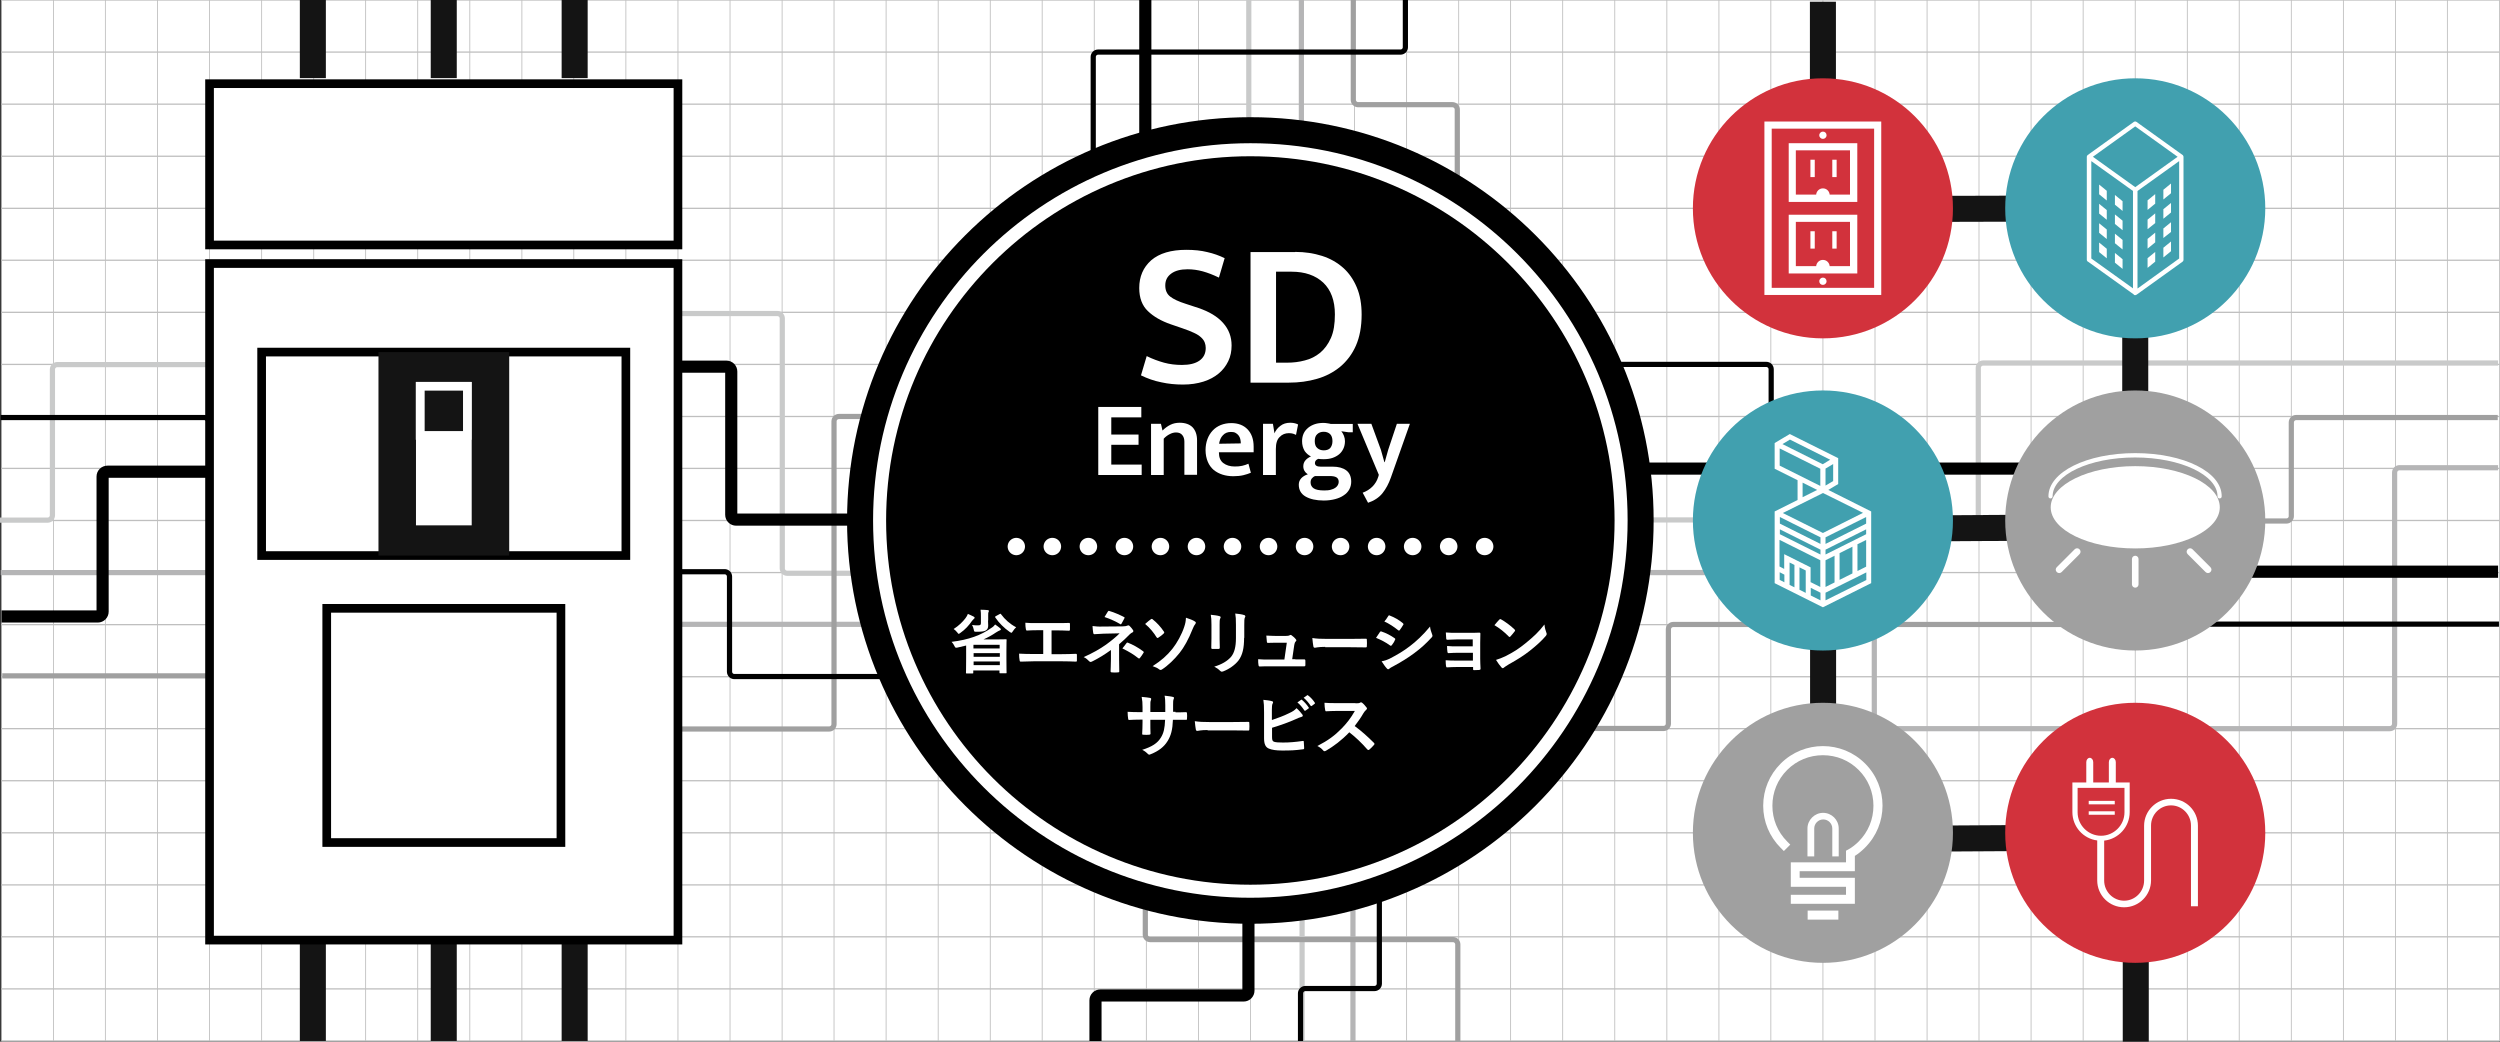 <?xml version="1.0" encoding="utf-8"?>
<!-- Generator: Adobe Illustrator 28.2.0, SVG Export Plug-In . SVG Version: 6.00 Build 0)  -->
<svg version="1.1" id="レイヤー_1" xmlns="http://www.w3.org/2000/svg" xmlns:xlink="http://www.w3.org/1999/xlink" x="0px"
	 y="0px" viewBox="0 0 1440 600" style="enable-background:new 0 0 1440 600;" xml:space="preserve">
<rect x="0" y="0" width="1440" height="600" fill="#333333" stroke="none"/>
<style type="text/css">
	.st0{fill:#FFFFFF;}
	.st1{fill:none;stroke:#BFBFBF;stroke-width:0.749;stroke-miterlimit:10;}
	.st2{fill:none;stroke:#BFBFBF;stroke-width:0.5;stroke-miterlimit:10;}
	.st3{clip-path:url(#SVGID_00000165210106523398255410000006177599136051572668_);}
	.st4{fill:none;stroke:#B5B5B6;stroke-width:2.998;}
	.st5{fill:none;stroke:#C9CACA;stroke-width:2.998;}
	.st6{fill:none;stroke:#A0A0A0;stroke-width:2.998;}
	.st7{fill:none;stroke:#000000;stroke-width:2.998;}
	.st8{fill:none;stroke:#000000;stroke-width:6.995;}
	.st9{fill:none;stroke:#141414;stroke-width:14.989;stroke-miterlimit:10;}
	.st10{fill:#D2323C;}
	.st11{fill:#41A0AF;}
	.st12{fill:#A0A0A0;}
	.st13{fill:#FFFFFF;stroke:#000000;stroke-width:4.996;stroke-miterlimit:10;}
	.st14{fill:none;stroke:#000000;stroke-width:4.996;stroke-miterlimit:10;}
	.st15{fill:#141414;}
	.st16{fill:#FFFFFF;stroke:#000000;stroke-width:14.989;stroke-miterlimit:10;}
	.st17{fill:none;stroke:#FFFFFF;stroke-width:9.993;stroke-linecap:round;stroke-linejoin:round;}
	.st18{fill:none;stroke:#FFFFFF;stroke-width:9.993;stroke-linecap:round;stroke-linejoin:round;stroke-dasharray:0.103,20.651;}
</style>
<g>
	<rect x="1.1" class="st0" width="1438.9" height="599.6"/>
	<line class="st1" x1="0.8" y1="0" x2="1439.7" y2="0"/>
	<line class="st1" x1="0.8" y1="30" x2="1439.7" y2="30"/>
	<line class="st1" x1="0.8" y1="60" x2="1439.7" y2="60"/>
	<line class="st1" x1="0.8" y1="90" x2="1439.7" y2="90"/>
	<line class="st1" x1="0.8" y1="120" x2="1439.7" y2="120"/>
	<line class="st1" x1="0.8" y1="149.9" x2="1439.7" y2="149.9"/>
	<line class="st1" x1="0.8" y1="179.9" x2="1439.7" y2="179.9"/>
	<line class="st1" x1="0.8" y1="209.9" x2="1439.7" y2="209.9"/>
	<line class="st1" x1="0.8" y1="239.9" x2="1439.7" y2="239.9"/>
	<line class="st1" x1="0.8" y1="269.8" x2="1439.7" y2="269.8"/>
	<line class="st1" x1="0.8" y1="299.8" x2="1439.7" y2="299.8"/>
	<line class="st1" x1="0.8" y1="329.8" x2="1439.7" y2="329.8"/>
	<line class="st1" x1="0.8" y1="359.8" x2="1439.7" y2="359.8"/>
	<line class="st1" x1="0.8" y1="389.8" x2="1439.7" y2="389.8"/>
	<line class="st1" x1="0.8" y1="419.7" x2="1439.7" y2="419.7"/>
	<line class="st1" x1="0.8" y1="449.7" x2="1439.7" y2="449.7"/>
	<line class="st1" x1="0.8" y1="479.7" x2="1439.7" y2="479.7"/>
	<line class="st1" x1="0.8" y1="509.7" x2="1439.7" y2="509.7"/>
	<line class="st1" x1="0.8" y1="539.6" x2="1439.7" y2="539.6"/>
	<line class="st1" x1="0.8" y1="569.6" x2="1439.7" y2="569.6"/>
	<line class="st1" x1="0.8" y1="599.6" x2="1439.7" y2="599.6"/>
	<line class="st2" x1="0.8" y1="0" x2="0.8" y2="599.6"/>
	<line class="st2" x1="30.8" y1="0" x2="30.8" y2="599.6"/>
	<line class="st2" x1="60.7" y1="0" x2="60.7" y2="599.6"/>
	<line class="st2" x1="90.7" y1="0" x2="90.7" y2="599.6"/>
	<line class="st2" x1="120.7" y1="0" x2="120.7" y2="599.6"/>
	<line class="st2" x1="150.7" y1="0" x2="150.7" y2="599.6"/>
	<line class="st2" x1="180.7" y1="0" x2="180.7" y2="599.6"/>
	<line class="st2" x1="210.6" y1="0" x2="210.6" y2="599.6"/>
	<line class="st2" x1="240.6" y1="0" x2="240.6" y2="599.6"/>
	<line class="st2" x1="270.6" y1="0" x2="270.6" y2="599.6"/>
	<line class="st2" x1="300.6" y1="0" x2="300.6" y2="599.6"/>
	<line class="st2" x1="330.5" y1="0" x2="330.5" y2="599.6"/>
	<line class="st2" x1="360.5" y1="0" x2="360.5" y2="599.6"/>
	<line class="st2" x1="390.5" y1="0" x2="390.5" y2="599.6"/>
	<line class="st2" x1="420.5" y1="0" x2="420.5" y2="599.6"/>
	<line class="st2" x1="450.5" y1="0" x2="450.5" y2="599.6"/>
	<line class="st2" x1="480.4" y1="0" x2="480.4" y2="599.6"/>
	<line class="st2" x1="510.4" y1="0" x2="510.4" y2="599.6"/>
	<line class="st2" x1="540.4" y1="0" x2="540.4" y2="599.6"/>
	<line class="st2" x1="570.4" y1="0" x2="570.4" y2="599.6"/>
	<line class="st2" x1="600.3" y1="0" x2="600.3" y2="599.6"/>
	<line class="st2" x1="630.3" y1="0" x2="630.3" y2="599.6"/>
	<line class="st2" x1="660.3" y1="0" x2="660.3" y2="599.6"/>
	<line class="st2" x1="690.3" y1="0" x2="690.3" y2="599.6"/>
	<line class="st2" x1="720.3" y1="0" x2="720.3" y2="599.6"/>
	<line class="st2" x1="750.2" y1="0" x2="750.2" y2="599.6"/>
	<line class="st2" x1="780.2" y1="0" x2="780.2" y2="599.6"/>
	<line class="st2" x1="810.2" y1="0" x2="810.2" y2="599.6"/>
	<line class="st2" x1="840.2" y1="0" x2="840.2" y2="599.6"/>
	<line class="st2" x1="870.1" y1="0" x2="870.1" y2="599.6"/>
	<line class="st2" x1="900.1" y1="0" x2="900.1" y2="599.6"/>
	<line class="st2" x1="930.1" y1="0" x2="930.1" y2="599.6"/>
	<line class="st2" x1="960.1" y1="0" x2="960.1" y2="599.6"/>
	<line class="st2" x1="990.1" y1="0" x2="990.1" y2="599.6"/>
	<line class="st2" x1="1020" y1="0" x2="1020" y2="599.6"/>
	<line class="st2" x1="1050" y1="0" x2="1050" y2="599.6"/>
	<line class="st2" x1="1080" y1="0" x2="1080" y2="599.6"/>
	<line class="st2" x1="1110" y1="0" x2="1110" y2="599.6"/>
	<line class="st2" x1="1139.9" y1="0" x2="1139.9" y2="599.6"/>
	<line class="st2" x1="1169.9" y1="0" x2="1169.9" y2="599.6"/>
	<line class="st2" x1="1199.9" y1="0" x2="1199.9" y2="599.6"/>
	<line class="st2" x1="1229.9" y1="0" x2="1229.9" y2="599.6"/>
	<line class="st2" x1="1259.9" y1="0" x2="1259.9" y2="599.6"/>
	<line class="st2" x1="1289.8" y1="0" x2="1289.8" y2="599.6"/>
	<line class="st2" x1="1319.8" y1="0" x2="1319.8" y2="599.6"/>
	<line class="st2" x1="1349.8" y1="0" x2="1349.8" y2="599.6"/>
	<line class="st2" x1="1379.8" y1="0" x2="1379.8" y2="599.6"/>
	<line class="st2" x1="1409.7" y1="0" x2="1409.7" y2="599.6"/>
	<line class="st2" x1="1439.7" y1="0" x2="1439.7" y2="599.6"/>
	<g>
		<defs>
			<rect id="SVGID_1_" x="1.1" width="1438.9" height="599.6"/>
		</defs>
		<clipPath id="SVGID_00000111884974893738406540000017671574768948404135_">
			<use xlink:href="#SVGID_1_"  style="overflow:visible;"/>
		</clipPath>
		<g style="clip-path:url(#SVGID_00000111884974893738406540000017671574768948404135_);">
			<g>
				<path class="st4" d="M749.5,1021.3V873.6c0-1.6-1.3-2.8-2.8-2.8h-84c-1.6,0-2.8-1.3-2.8-2.8V663c0-1.6,1.3-2.8,2.8-2.8h113.8
					c1.6,0,2.8-1.3,2.8-2.8V454.2c0-1.6-1.3-2.8-2.8-2.8h-114c-1.6,0-2.8-1.3-2.8-2.8V302.7c0-1.6,1.3-2.8,2.8-2.8h84.3
					c1.6,0,2.8-1.3,2.8-2.8V-55.4c0-1.6,1.3-2.8,2.8-2.8h84.3c1.6,0,2.8-1.3,2.8-2.8v-294.1c0-1.6-1.3-2.8-2.8-2.8H692
					c-1.6,0-2.8-1.3-2.8-2.8v-56.8"/>
			</g>
			<g>
				<path class="st5" d="M719.3,1021.7v-27.4c0-1.6-1.3-2.8-2.8-2.8h-84c-1.6,0-2.8-1.3-2.8-2.8V784.3c0-1.6,1.3-2.8,2.8-2.8h84
					c1.6,0,2.8-1.3,2.8-2.8v-84.9c0-1.6-1.3-2.8-2.8-2.8H603.2c-1.6,0-2.8-1.3-2.8-2.8v-55.6c0-1.6,1.3-2.8,2.8-2.8h144
					c1.6,0,2.8-1.3,2.8-2.8V513.8c0-1.6-1.3-2.8-2.8-2.8h-54.7c-1.6,0-2.8-1.3-2.8-2.8V362.9c0-1.6-1.3-2.8-2.8-2.8h-83.6
					c-1.6,0-2.8-1.3-2.8-2.8V242.7c0-1.6,1.3-2.8,2.8-2.8h113.2c1.6,0,2.8-1.3,2.8-2.8v-352.4c0-1.6-1.3-2.8-2.8-2.8h-84.8
					c-1.6,0-2.8-1.3-2.8-2.8v-296.6"/>
			</g>
			<g>
				<path class="st6" d="M809.1,1020.4V874c0-1.6-1.3-2.8-2.8-2.8h-24.1c-1.6,0-2.8-1.3-2.8-2.8V693.2c0-1.6,1.3-2.8,2.8-2.8h54.7
					c1.6,0,2.8-1.3,2.8-2.8V544c0-1.6-1.3-2.8-2.8-2.8H662.5c-1.6,0-2.8-1.3-2.8-2.8v-55.8c0-1.6,1.3-2.8,2.8-2.8l175.4,1.6
					c1.6,0,2.8-1.2,2.8-2.8l-1.2-144.2c0-1.6-1.3-2.8-2.9-2.8l-54.3,0.2c-1.6,0-2.8-1.3-2.8-2.8v-84.5c0-1.6,1.3-2.8,2.8-2.8h54.3
					c1.6,0,2.8-1.3,2.8-2.8V63.1c0-1.6-1.3-2.8-2.8-2.8h-54.3c-1.6,0-2.8-1.3-2.8-2.8v-232.8c0-1.6-1.3-2.8-2.8-2.8h-54
					c-1.6,0-2.8-1.3-2.8-2.8v-114.2c0-1.6-1.3-2.8-2.8-2.8h-54c-1.6,0-2.8-1.3-2.8-2.8V-417"/>
			</g>
			<g>
				<path class="st7" d="M779.3-417.7v175.4c0,1.6-1.3,2.8-2.8,2.8h-84c-1.6,0-2.8,1.3-2.8,2.8v144.9c0,1.6,1.3,2.8,2.8,2.8h114.2
					c1.6,0,2.8,1.3,2.8,2.8V27.2c0,1.6-1.3,2.8-2.8,2.8H632.5c-1.6,0-2.8,1.3-2.8,2.8v56c0,1.6,1.3,2.8,2.8,2.8h54.3
					c1.6,0,2.8,1.3,2.8,2.8v234.2c0,1.6-1.3,2.8-2.8,2.8h-54.3c-1.6,0-2.8,1.3-2.8,2.8v82.6c0,1.6,1.3,2.8,2.8,2.8h159.2
					c1.6,0,2.8,1.3,2.8,2.8v144.2c0,1.6-1.3,2.8-2.8,2.8h-39.8c-1.6,0-2.8,1.3-2.8,2.8v205.7c0,1.6,1.3,2.8,2.8,2.8h84.5
					c1.6,0,2.8,1.3,2.8,2.8v114.7c0,1.6-1.3,2.8-2.8,2.8H663.1c-1.6,0-2.8,1.3-2.8,2.8v117.1"/>
			</g>
			<g>
				<path class="st8" d="M774.9,1020.8v-55.4c0-1.6-1.3-2.8-2.8-2.8h-77.8c-1.6,0-2.8-1.3-2.8-2.8V842.5c0-1.6,1.3-2.8,2.8-2.8
					h112.9c1.6,0,2.8-1.3,2.8-2.8V725.7c0-1.6-1.3-2.8-2.8-2.8H633.8c-1.6,0-2.8-1.3-2.8-2.8V576.2c0-1.6,1.3-2.8,2.8-2.8h82.5
					c1.6,0,2.8-1.3,2.8-2.8V394.2c0-1.6,1.3-2.8,2.8-2.8h84.7c1.6,0,2.8-1.3,2.8-2.8V154.4c0-1.6-1.3-2.8-2.8-2.8H662.5
					c-1.6,0-2.8-1.3-2.8-2.8v-414c0-1.6,1.3-2.8,2.8-2.8h83.8c1.6,0,2.8-1.3,2.8-2.8v-146.7"/>
			</g>
		</g>
	</g>
	<g>
		<g>
			<path class="st4" d="M0.4,329.8h147.7c1.6,0,2.8-1.3,2.8-2.8v-84c0-1.6,1.3-2.8,2.8-2.8h204.8c1.6,0,2.8,1.3,2.8,2.8v113.8
				c0,1.6,1.3,2.8,2.8,2.8h203.2c1.6,0,2.8-1.3,2.8-2.8v-114c0-1.6,1.3-2.8,2.8-2.8h174.2c1.6,0,2.8,1.3,2.8,2.8V327
				c0,1.6,1.3,2.8,2.8,2.8h324.1c1.6,0,2.8,1.3,2.8,2.8v84.3c0,1.6,1.3,2.8,2.8,2.8h294.1c1.6,0,2.8-1.3,2.8-2.8V272.2
				c0-1.6,1.3-2.8,2.8-2.8h56.8"/>
		</g>
		<g>
			<path class="st5" d="M0,299.6h27.4c1.6,0,2.8-1.3,2.8-2.8v-84c0-1.6,1.3-2.8,2.8-2.8h204.4c1.6,0,2.8,1.3,2.8,2.8v84
				c0,1.6,1.3,2.8,2.8,2.8H328c1.6,0,2.8-1.3,2.8-2.8V183.4c0-1.6,1.3-2.8,2.8-2.8h114.2c1.6,0,2.8,1.3,2.8,2.8v144
				c0,1.6,1.3,2.8,2.8,2.8h54.3c1.6,0,2.8-1.3,2.8-2.8v-54.7c0-1.6,1.3-2.8,2.8-2.8h145.2c1.6,0,2.8-1.3,2.8-2.8v-89.3
				c0-1.6,1.3-2.8,2.8-2.8h112.9c1.6,0,2.8,1.3,2.8,2.8v118.9c0,1.6,1.3,2.8,2.8,2.8h354.1c1.6,0,2.8-1.3,2.8-2.8v-84.8
				c0-1.6,1.3-2.8,2.8-2.8h296.6"/>
		</g>
		<g>
			<path class="st6" d="M1.3,389.3h146.4c1.6,0,2.8-1.3,2.8-2.8v-24.1c0-1.6,1.3-2.8,2.8-2.8h175.1c1.6,0,2.8,1.3,2.8,2.8v54.7
				c0,1.6,1.3,2.8,2.8,2.8h143.6c1.6,0,2.8-1.3,2.8-2.8V242.7c0-1.6,1.3-2.8,2.8-2.8h55.8c1.6,0,2.8,1.3,2.8,2.8l-1.6,175.4
				c0,1.6,1.2,2.8,2.8,2.8l144.2-1.2c1.6,0,2.8-1.3,2.8-2.9l-0.2-54.3c0-1.6,1.3-2.8,2.8-2.8h84.5c1.6,0,2.8,1.3,2.8,2.8v54.3
				c0,1.6,1.3,2.8,2.8,2.8h175.5c1.6,0,2.8-1.3,2.8-2.8v-54.3c0-1.6,1.3-2.8,2.8-2.8h232.8c1.6,0,2.8-1.3,2.8-2.8v-54
				c0-1.6,1.3-2.8,2.8-2.8H1317c1.6,0,2.8-1.3,2.8-2.8v-54c0-1.6,1.3-2.8,2.8-2.8h116.1"/>
		</g>
		<g>
			<path class="st7" d="M1439.4,359.5H1264c-1.6,0-2.8-1.3-2.8-2.8v-84c0-1.6-1.3-2.8-2.8-2.8h-144.9c-1.6,0-2.8,1.3-2.8,2.8V327
				c0,1.6-1.3,2.8-2.8,2.8h-84.9c-1.6,0-2.8-1.3-2.8-2.8V212.7c0-1.6-1.3-2.8-2.8-2.8h-84.3c-1.6,0-2.8,1.3-2.8,2.8V267
				c0,1.6-1.3,2.8-2.8,2.8H693.1c-1.6,0-2.8-1.3-2.8-2.8v-54.3c0-1.6-1.3-2.8-2.8-2.8h-84.3c-1.6,0-2.8,1.3-2.8,2.8v174.2
				c0,1.6-1.3,2.8-2.8,2.8H423c-1.6,0-2.8-1.3-2.8-2.8v-54.8c0-1.6-1.3-2.8-2.8-2.8H243.5c-1.6,0-2.8,1.3-2.8,2.8v84.5
				c0,1.6-1.3,2.8-2.8,2.8H123.2c-1.6,0-2.8-1.3-2.8-2.8V243.3c0-1.6-1.3-2.8-2.8-2.8H0.4"/>
		</g>
		<g>
			<path class="st8" d="M0.9,355.1h55.4c1.6,0,2.8-1.3,2.8-2.8v-77.8c0-1.6,1.3-2.8,2.8-2.8h117.3c1.6,0,2.8,1.3,2.8,2.8v112.9
				c0,1.6,1.3,2.8,2.8,2.8h111.1c1.6,0,2.8-1.3,2.8-2.8V214c0-1.6,1.3-2.8,2.8-2.8h116.9c1.6,0,2.8,1.3,2.8,2.8v82.5
				c0,1.6,1.3,2.8,2.8,2.8h203.2c1.6,0,2.8,1.3,2.8,2.8v84.7c0,1.6,1.3,2.8,2.8,2.8h234.2c1.6,0,2.8-1.3,2.8-2.8V272.7
				c0-1.6,1.3-2.8,2.8-2.8h414c1.6,0,2.8,1.3,2.8,2.8v53.8c0,1.6,1.3,2.8,2.8,2.8h146.7"/>
		</g>
	</g>
	<polyline class="st9" points="1050,1 1050,120.5 1229.9,120 1229.9,303.6 1050.1,304.7 1050.1,483.4 1230.2,482.3 1230.2,602.6 	
		"/>
	<circle class="st10" cx="1050" cy="120" r="74.9"/>
	<circle class="st11" cx="1229.9" cy="120" r="74.9"/>
	<circle class="st11" cx="1050" cy="299.8" r="74.9"/>
	<circle class="st12" cx="1229.9" cy="299.8" r="74.9"/>
	<circle class="st12" cx="1050" cy="479.7" r="74.9"/>
	<circle class="st10" cx="1229.9" cy="479.7" r="74.9"/>
	<g>
		<path class="st0" d="M1016.3,70v99.9h67.3V70H1016.3z M1079.5,165.8h-59V74.1h59V165.8z"/>
		<rect x="1042.8" y="92" class="st0" width="2.5" height="10"/>
		<rect x="1055.4" y="92" class="st0" width="2.5" height="10"/>
		<path class="st0" d="M1069.8,82.5h-39.5v33.8h39.5V82.5z M1065.6,112.1h-11.7c-0.2-2-1.8-3.6-3.9-3.6c-2.1,0-3.7,1.6-3.9,3.6
			h-11.7V86.6h31.2V112.1z"/>
		<rect x="1042.8" y="133.2" class="st0" width="2.5" height="10"/>
		<rect x="1055.4" y="133.2" class="st0" width="2.5" height="10"/>
		<path class="st0" d="M1069.8,123.7h-39.5v33.8h39.5V123.7z M1065.6,153.3h-11.7c-0.2-2-1.8-3.6-3.9-3.6c-2.1,0-3.7,1.6-3.9,3.6
			h-11.7v-25.5h31.2V153.3z"/>
		<path class="st0" d="M1050,80c1.1,0,2.1-0.9,2.1-2.1s-0.9-2.1-2.1-2.1c-1.1,0-2.1,0.9-2.1,2.1S1048.9,80,1050,80z"/>
		<path class="st0" d="M1050,159.9c-1.1,0-2.1,0.9-2.1,2.1s0.9,2.1,2.1,2.1c1.1,0,2.1-0.9,2.1-2.1S1051.2,159.9,1050,159.9z"/>
	</g>
	<path class="st0" d="M1053.1,282.2l5.7-3.4v-14.9l-27.9-13.9l-8.7,5.2V270l13.2,6.6V288l-13.2,6.6v41.3l27.8,13.9l27.8-13.9v-41.3
		L1053.1,282.2z M1074.9,326.4l-5,2.5v-15.3h-0.2l5.2-2.6V326.4z M1059.6,334v-15.4l7.4-3.7v15.4L1059.6,334z M1048.6,309.5v3.8
		l-23.4-11.7v-3.8L1048.6,309.5z M1048.6,316.6v2.8l-23.4-11.7v-2.8L1048.6,316.6z M1025.1,311l23.4,11.7v15.4l-5.6-2.8v-8.5
		l-15.2-7.6v8.5l-2.7-1.4V311z M1030.8,324l2.8,1.4v12.9l-2.8-1.4V324z M1036.5,326.8l3.6,1.8v12.9l-3.6-1.8V326.8z M1043,338.6
		l5.6,2.8v4.4l-5.6-2.8V338.6z M1051.5,322.7l5.2-2.6v15.4l-5.2,2.6V322.7z M1074.9,307.7l-23.4,11.7v-2.8l23.4-11.7V307.7z
		 M1074.9,301.6l-23.4,11.7v-3.8l23.4-11.7V301.6z M1073.1,295.4L1050,307l-23.1-11.5l23.1-11.5l0.1,0L1073.1,295.4z M1051.5,279.7
		v-9.8l4.4-2.6v9.8L1051.5,279.7z M1031,253.2l23.2,11.6l-4.3,2.6l-23.2-11.6L1031,253.2z M1025.1,258.3l23.4,11.7v9.9l-23.4-11.7
		V258.3z M1038.3,278l8.4,4.2l-8.4,4.2V278z M1025.1,329.6l2.7,1.4v4.4l-2.7-1.4V329.6z M1051.5,345.8v-4.4l18.3-9.1h0.2v-0.1l5-2.5
		v4.4L1051.5,345.8z"/>
	<g>
		<path class="st0" d="M1074.3,439.8c-13.4-13.4-35.2-13.4-48.6,0c-6.5,6.5-10.1,15.1-10.1,24.3c0,9.2,3.6,17.8,10.1,24.3l1.8,1.8
			l3.7-3.7l-1.8-1.8c-5.5-5.5-8.5-12.8-8.5-20.6c0-7.8,3-15.1,8.5-20.6c5.5-5.5,12.8-8.5,20.6-8.5c7.8,0,15.1,3,20.6,8.5
			c5.5,5.5,8.5,12.8,8.5,20.6c0,7.8-3,15.1-8.5,20.6c-1.8,1.8-3.8,3.4-6,4.6l-1.3,0.7v6.7h-31.8v14.1h31.8v4.6h-31.8v5.2h36.9v-15
			h-31.8v-3.8h31.8V493c2.1-1.3,4-2.9,5.8-4.7C1087.7,474.9,1087.7,453.2,1074.3,439.8z"/>
		<path class="st0" d="M1059.1,493.3v-16.1c0-5-4.1-9-9-9s-9,4.1-9,9v16.1h3.9v-16.1c0-2.8,2.3-5.2,5.2-5.2c2.8,0,5.2,2.3,5.2,5.2
			v16.1H1059.1z"/>
		<rect x="1041.2" y="524.5" class="st0" width="17.7" height="5.2"/>
	</g>
	<g>
		<polygon class="st0" points="1222.6,127.1 1218.2,123.5 1218.2,129 1222.6,132.6 		"/>
		<polygon class="st0" points="1222.6,138.2 1218.2,134.6 1218.2,140.1 1222.6,143.7 		"/>
		<polygon class="st0" points="1222.6,149.3 1218.2,145.7 1218.2,151.3 1222.6,154.9 		"/>
		<polygon class="st0" points="1213.5,121 1209.1,117.4 1209.1,123 1213.5,126.6 		"/>
		<polygon class="st0" points="1213.5,143.3 1209.1,139.7 1209.1,145.2 1213.5,148.8 		"/>
		<polygon class="st0" points="1213.5,132.2 1209.1,128.6 1209.1,134.1 1213.5,137.7 		"/>
		<polygon class="st0" points="1213.5,109.9 1209.1,106.3 1209.1,111.9 1213.5,115.5 		"/>
		<polygon class="st0" points="1222.6,115.9 1218.2,112.3 1218.2,117.9 1222.6,121.5 		"/>
		<polygon class="st0" points="1246.1,126 1250.5,122.4 1250.5,116.9 1246.1,120.5 		"/>
		<polygon class="st0" points="1246.1,114.9 1250.5,111.3 1250.5,105.7 1246.1,109.3 		"/>
		<polygon class="st0" points="1246.1,137.1 1250.5,133.6 1250.5,128 1246.1,131.6 		"/>
		<path class="st0" d="M1257.5,89.7c0-0.1-0.1-0.1-0.1-0.2c-0.1-0.1-0.1-0.2-0.2-0.2l-26.6-19.1c-0.4-0.3-1-0.3-1.5,0l-26.6,19.1
			c-0.1,0.1-0.1,0.2-0.2,0.2c0,0.1-0.1,0.1-0.1,0.2c-0.1,0.2-0.2,0.4-0.2,0.6v59.3c0,0.5,0.3,1,0.8,1.2c0,0,0,0,0,0l26.1,18.7
			c0.1,0.1,0.2,0.2,0.3,0.3c0,0,0,0.1,0.1,0.1c0,0,0,0,0,0c0.2,0.1,0.3,0.1,0.5,0.1c0,0,0,0,0.1,0c0,0,0.1,0,0.1,0
			c0.2,0,0.3-0.1,0.5-0.2c0,0,0.1,0,0.1,0l26.6-19.1c0.3-0.2,0.5-0.6,0.5-1V90.3C1257.7,90.1,1257.6,89.9,1257.5,89.7z M1229.9,72.8
			l24.4,17.5l-24.4,17.5l-24.4-17.5L1229.9,72.8z M1210.6,97.1l18,12.9v56.1l-24-17.2V92.8L1210.6,97.1z M1255.2,148.9l-24,17.3V110
			l18-12.9l6-4.3V148.9z"/>
		<polygon class="st0" points="1237,154.3 1241.4,150.7 1241.4,145.1 1237,148.7 		"/>
		<polygon class="st0" points="1237,143.2 1241.4,139.6 1241.4,134 1237,137.6 		"/>
		<polygon class="st0" points="1246.1,148.3 1250.5,144.7 1250.5,139.1 1246.1,142.7 		"/>
		<polygon class="st0" points="1237,132 1241.4,128.5 1241.4,122.9 1237,126.5 		"/>
		<polygon class="st0" points="1237,120.9 1241.4,117.3 1241.4,111.8 1237,115.4 		"/>
	</g>
	<g>
		<path class="st0" d="M1250.5,460.1c-8.5,0-15.5,7-15.5,15.5v31.6c0,6.4-5.2,11.6-11.5,11.6s-11.5-5.2-11.5-11.6v-23
			c8.2-0.9,14.7-7.9,14.7-16.4v-17.1h-8v-11.7c0-1.4-0.9-2.5-2-2.5c-1.1,0-2,1.1-2,2.5v11.7h-9v-11.7c0-1.4-0.9-2.5-2-2.5
			s-2,1.1-2,2.5v11.7h-8v17.1c0,8.4,6.3,15.3,14.3,16.3v23c0,8.6,6.9,15.5,15.5,15.5s15.5-7,15.5-15.5v-31.6
			c0-6.4,5.2-11.6,11.5-11.6c6.3,0,11.5,5.2,11.5,11.6V522h4v-46.4C1266,467,1259.1,460.1,1250.5,460.1z M1196.7,467.9v-14.1h27
			v14.1c0,7.4-6.1,13.5-13.5,13.5S1196.7,475.3,1196.7,467.9z"/>
		<rect x="1203.1" y="461.3" class="st0" width="15" height="2"/>
		<rect x="1203.1" y="467.3" class="st0" width="15" height="2"/>
	</g>
	<g>
		<ellipse class="st0" cx="1229.9" cy="292.2" rx="48.7" ry="23.7"/>
		<path class="st0" d="M1229.9,261c-28,0-50,10.9-50,24.9c0,0.7,0.5,1.2,1.2,1.2s1.2-0.5,1.2-1.2c0-12.4,21.3-22.4,47.5-22.4
			c26.2,0,47.5,10.1,47.5,22.4c0,0.7,0.5,1.2,1.2,1.2s1.2-0.5,1.2-1.2C1279.8,271.9,1257.9,261,1229.9,261z"/>
		<path class="st0" d="M1229.9,320.1c-1.1,0-1.9,0.9-1.9,1.9v14.6c0,1.1,0.9,1.9,1.9,1.9c1.1,0,1.9-0.9,1.9-1.9v-14.6
			C1231.8,321,1231,320.1,1229.9,320.1z"/>
		<path class="st0" d="M1262.9,316.4c-0.8-0.8-2-0.8-2.8,0c-0.8,0.8-0.8,2,0,2.8l10.3,10.3c0.4,0.4,0.9,0.6,1.4,0.6
			c0.5,0,1-0.2,1.4-0.6c0.8-0.8,0.8-2,0-2.8L1262.9,316.4z"/>
		<path class="st0" d="M1195,316.4l-10.3,10.3c-0.8,0.8-0.8,2,0,2.8c0.4,0.4,0.9,0.6,1.4,0.6c0.5,0,1-0.2,1.4-0.6l10.3-10.3
			c0.8-0.8,0.8-2,0-2.8C1197,315.6,1195.8,315.6,1195,316.4z"/>
	</g>
	<g>
		<line class="st9" x1="180.2" y1="523.7" x2="180.2" y2="599.6"/>
		<line class="st9" x1="255.6" y1="523.7" x2="255.6" y2="599.6"/>
		<line class="st9" x1="331" y1="523.7" x2="331" y2="599.6"/>
		<line class="st9" x1="180.2" y1="0" x2="180.2" y2="45"/>
		<line class="st9" x1="255.6" y1="0" x2="255.6" y2="45"/>
		<line class="st9" x1="331" y1="0" x2="331" y2="45"/>
	</g>
	<rect x="120.7" y="151.8" class="st13" width="269.8" height="389.7"/>
	<rect x="120.7" y="48.2" class="st13" width="269.8" height="92.9"/>
	<rect x="188.2" y="350.4" class="st14" width="134.9" height="134.9"/>
	<rect x="150.7" y="202.8" class="st14" width="209.8" height="117.2"/>
	<rect x="218" y="202.8" class="st15" width="75.3" height="117.2"/>
	<rect x="239.6" y="220" class="st0" width="32.1" height="82.6"/>
	<g>
		<rect x="242.1" y="222.5" class="st15" width="27.1" height="28.3"/>
		<path class="st0" d="M266.7,225v23.3h-22.1V225H266.7 M271.6,220h-32.1v33.3h32.1V220L271.6,220z"/>
	</g>
	<path class="st16" d="M495.4,299.8c0,124.2,100.7,224.8,224.8,224.8c124.2,0,224.8-100.7,224.8-224.8
		C945.1,175.6,844.4,75,720.3,75C596.1,75,495.4,175.6,495.4,299.8"/>
	<path d="M510.4,299.8c0,115.9,94,209.8,209.8,209.8c115.9,0,209.8-94,209.8-209.8c0-115.9-94-209.8-209.8-209.8
		C604.4,90,510.4,183.9,510.4,299.8"/>
	<g>
		<path class="st0" d="M556.6,371.8c-1.6,0.4-3.4,0.8-5.1,1.2c-1.2,0.2-1.2,0.2-1.8-1c-0.4-0.9-1-1.7-1.6-2.3
			c10-1.2,17.1-3.9,22.9-8c1-0.6,1.7-1.3,2.2-2c1,0.7,2.1,1.5,2.8,2.1c0.4,0.3,0.5,0.5,0.5,0.7c0,0.3-0.2,0.5-0.6,0.6
			c-0.6,0.2-1.2,0.6-2.2,1.2c-2.2,1.5-4.5,2.8-7.2,4h7.3c3.6,0,5.4-0.1,5.6-0.1c0.4,0,0.4,0,0.4,0.4c0,0.3-0.1,1.6-0.1,6.3v4.4
			c0,6.6,0.1,7.9,0.1,8.1c0,0.4,0,0.4-0.4,0.4h-3.3c-0.4,0-0.4,0-0.4-0.4v-1.2h-15.1v1.3c0,0.4,0,0.4-0.4,0.4h-3.4
			c-0.4,0-0.4,0-0.4-0.4c0-0.2,0.1-1.7,0.1-8.3V371.8z M556.1,356.1c0.7-0.9,1.1-1.7,1.4-2.5c1.1,0.5,2.5,1.1,3.4,1.6
			c0.3,0.2,0.5,0.4,0.5,0.6c0,0.3-0.2,0.5-0.5,0.7c-0.2,0.2-0.7,0.7-1,1.1c-1.8,2.6-3.9,5-6.8,7c-0.4,0.3-0.7,0.5-0.9,0.5
			s-0.4-0.2-0.8-0.8c-0.6-0.8-1.4-1.5-2.1-2C552.3,360.4,554.5,358.2,556.1,356.1z M569.1,357.4c0,0.9,0.1,2,0.1,2.9
			c0,1.4-0.4,2.2-1.3,2.8c-1,0.6-2.4,0.8-5.5,0.8c-1.2,0-1.3,0-1.5-1.2c-0.2-1-0.6-2.1-1-2.7c1.3,0.2,2.5,0.2,3.5,0.2
			c1.4,0,1.6-0.4,1.6-1.4v-3.8c0-1.3,0-2.6-0.2-3.8c1.4,0,2.8,0.1,4.1,0.2c0.4,0,0.7,0.2,0.7,0.4c0,0.4-0.1,0.6-0.2,0.8
			c-0.2,0.3-0.2,0.8-0.2,1.9V357.4z M560.7,371.4v2.1h15.1v-2.1H560.7z M575.9,378.3v-2.1h-15.1v2.1H575.9z M575.9,383.1V381h-15.1
			v2.1H575.9z M575.8,353.7c0.5-0.3,0.6-0.2,0.8,0.1c2.2,3,5.2,5.7,8.7,7.5c-0.7,0.6-1.3,1.4-1.9,2.3c-0.4,0.6-0.6,0.9-0.8,0.9
			s-0.5-0.2-1-0.5c-3.3-2.3-6.2-5.2-8.3-8.3c-0.2-0.4-0.2-0.5,0.3-0.8L575.8,353.7z"/>
		<path class="st0" d="M605.9,376.8h5.7c2.7,0,5.4-0.1,8.1-0.2c0.4,0,0.6,0.2,0.6,0.6c0,1,0,2.2,0,3.2c0,0.5-0.1,0.7-0.6,0.7
			c-1.9-0.1-5.5-0.2-8.1-0.2h-16.1c-1.6,0-4.2,0.1-7.4,0.2c-0.6,0-0.7-0.1-0.8-0.8c-0.2-0.9-0.3-2.3-0.3-3.8
			c2.9,0.2,5.9,0.2,8.5,0.2h5.4v-13.7h-3.1c-2.9,0-4.6,0.1-6.2,0.2c-0.5,0-0.6-0.2-0.7-0.8c-0.2-0.8-0.3-2.4-0.3-3.7
			c2,0.2,3.6,0.2,6.9,0.2h11.3c2.4,0,4.6,0,7-0.1c0.4,0,0.5,0.2,0.5,0.6c0,1,0,2.1,0,3.1c0,0.5-0.1,0.8-0.6,0.8
			c-2.7-0.1-4.6-0.2-6.9-0.2h-3.1V376.8z"/>
		<path class="st0" d="M644.6,379.6c0,3.6,0.1,6.2,0.1,7.2c0,0.4-0.3,0.5-0.8,0.5c-1.1,0.1-2.4,0.1-3.4,0c-0.5,0-0.8-0.2-0.8-0.6
			c0-1.1,0.2-3.8,0.2-7.1v-5.2c-3.6,2.6-6.6,4.5-11,6.7c-0.2,0.1-0.5,0.2-0.7,0.2c-0.2,0-0.5-0.1-0.8-0.4c-1-1-1.8-1.8-3.2-2.4
			c5.5-2.5,9.2-4.6,12.9-7.2c3.3-2.4,5.7-4.4,7.8-6.5l-9.2,0.2c-2.2,0.1-3.6,0.2-5.3,0.3c-0.4,0-0.6-0.2-0.7-0.8
			c-0.2-0.9-0.3-2.4-0.4-3.9c1.7,0.2,3.4,0.4,5.6,0.3l11.6-0.1c1.5,0,2.2-0.2,2.8-0.4c0.2-0.1,0.4-0.2,0.6-0.2
			c0.2,0,0.4,0.1,0.7,0.3c0.6,0.5,1.6,1.8,2,2.4c0.2,0.2,0.2,0.5,0.2,0.7c0,0.3-0.2,0.6-0.6,0.7c-0.4,0.2-0.8,0.5-1.3,0.9
			c-2,2.1-4.2,4.1-6.3,5.9V379.6z M638.1,352.3c0.2-0.4,0.4-0.5,0.8-0.4c2.9,0.8,6.6,2.5,8.5,3.5c0.3,0.2,0.4,0.3,0.4,0.4
			c0,0.1,0,0.2-0.2,0.4c-0.4,0.9-1,1.9-1.6,3c-0.2,0.3-0.3,0.4-0.5,0.4c-0.1,0-0.3,0-0.4-0.2c-2-1.2-5.5-2.9-8.9-4
			C637,354.2,637.7,352.9,638.1,352.3z M648.9,370.4c0.3-0.4,0.4-0.3,0.8-0.2c2.8,1.1,5.9,2.8,8.7,4.9c0.2,0.2,0.4,0.3,0.4,0.5
			c0,0.1,0,0.3-0.2,0.5c-0.6,1-1.2,1.9-2,2.9c-0.2,0.2-0.3,0.3-0.5,0.3s-0.3-0.1-0.6-0.3c-2.5-2-5.1-3.6-9-5.5
			C647.5,372.2,648.4,371,648.9,370.4z"/>
		<path class="st0" d="M662.9,356.7c0.2-0.2,0.4-0.2,0.6-0.2c0.2,0,0.3,0.1,0.5,0.3c2.2,1.7,4.7,4.4,6.4,7c0.2,0.2,0.2,0.3,0.2,0.5
			c0,0.2-0.1,0.3-0.3,0.6c-0.8,0.8-2.1,1.8-3.1,2.4c-0.1,0.1-0.2,0.2-0.4,0.2c-0.2,0-0.4-0.2-0.6-0.4c-1.6-2.6-3.8-5.4-6.6-7.7
			C660.9,358.2,662.3,357.1,662.9,356.7z M688.3,358c0.4,0.2,0.5,0.4,0.5,0.7c0,0.3-0.2,0.6-0.4,0.9c-0.6,0.7-1,1.7-1.4,2.6
			c-2.4,6.1-5.1,10.8-7.5,13.8c-3,3.8-7,7.6-10.2,9.6c-0.3,0.2-0.6,0.3-0.8,0.3c-0.3,0-0.6-0.2-0.9-0.4c-0.8-0.7-2.2-1.3-3.7-1.8
			c5-3.2,8.4-6.2,11.4-10c2.7-3.4,5.4-8.3,6.8-12.6c0.7-2.1,0.9-3.2,1-5.3C685.2,356.5,687.2,357.2,688.3,358z"/>
		<path class="st0" d="M697.8,359.9c0-2.8-0.1-4.3-0.4-5.8c1.7,0.2,3.8,0.4,5,0.8c0.5,0.1,0.7,0.4,0.7,0.6c0,0.2-0.1,0.4-0.2,0.6
			c-0.4,0.8-0.4,1.8-0.4,3.8v8.1c0,2.1,0.1,3.6,0.1,5c0,0.6-0.2,0.8-0.9,0.8h-3.2c-0.6,0-0.8-0.2-0.8-0.7c0-1.4,0.1-3.7,0.1-5.4
			V359.9z M716.6,367.4c0,5.9-0.9,9.9-3.2,13c-2,2.6-5.4,5-8.8,6.3c-0.3,0.1-0.6,0.2-0.8,0.2c-0.3,0-0.6-0.1-1-0.5
			c-1-1-2-1.7-3.4-2.4c4.3-1.3,7.6-3.2,9.8-5.8c1.8-2.3,2.7-5.6,2.7-10.7v-7.6c0-3.4-0.1-4.7-0.4-6.5c1.9,0.2,3.8,0.4,5.2,0.9
			c0.4,0.1,0.6,0.4,0.6,0.7c0,0.2,0,0.4-0.2,0.6c-0.4,0.8-0.4,1.9-0.4,4.4V367.4z"/>
		<path class="st0" d="M746.1,379.8c1.6,0,3.4,0,4.9,0c0.7,0,0.8,0.1,0.9,0.7c0,0.8,0,1.8,0,2.5s-0.2,0.8-0.8,0.8
			c-1.8,0-3.7,0-5.6,0h-14.7c-1.6,0-3.2,0-5.2,0.1c-0.4,0-0.6-0.2-0.7-0.8c-0.2-0.8-0.2-2.1-0.2-3.4c2.3,0.2,3.8,0.2,5.8,0.2h9.3
			l1.4-9.7h-6.4c-1.6,0-3.4,0.1-4.4,0.1c-0.5,0-0.6-0.1-0.7-0.8c-0.1-0.8-0.2-2.1-0.3-3.4c2.7,0.1,3.9,0.2,5.6,0.2h5.5
			c1.4,0,1.8-0.1,2.4-0.4c0.2-0.1,0.3-0.2,0.4-0.2c0.2,0,0.4,0.1,0.6,0.2c0.7,0.5,1.8,1.4,2.4,2.2c0.2,0.2,0.4,0.5,0.4,0.7
			s-0.1,0.5-0.4,0.7c-0.5,0.6-0.6,1-0.8,2l-1.2,8.2H746.1z"/>
		<path class="st0" d="M763.3,372.6c-4,0-5.5,0.5-5.9,0.5c-0.5,0-0.8-0.2-0.9-0.8c-0.2-0.9-0.4-2.8-0.6-4.8c2.6,0.4,4.6,0.5,8.6,0.5
			h12.9c3,0,6.1-0.1,9.2-0.1c0.6,0,0.7,0.1,0.7,0.6c0.1,1.2,0.1,2.6,0,3.8c0,0.5-0.2,0.6-0.7,0.6c-3,0-6-0.1-8.9-0.1H763.3z"/>
		<path class="st0" d="M794.8,364.1c0.2-0.3,0.4-0.5,0.8-0.4c3,1,5.4,2.3,7.7,3.9c0.3,0.2,0.4,0.4,0.4,0.6c0,0.1-0.1,0.3-0.2,0.4
			c-0.4,1.1-1.1,2.1-1.8,3c-0.2,0.2-0.4,0.4-0.5,0.4c-0.2,0-0.3-0.1-0.5-0.2c-2.6-1.9-5.2-3.2-8.1-4.4
			C793.6,365.9,794.3,364.8,794.8,364.1z M801.2,379c3.8-2,7.1-3.9,11-6.9c3.2-2.4,7.5-6.3,11.5-11.2c0.2,1.8,0.6,2.8,1.2,4.5
			c0.1,0.3,0.2,0.5,0.2,0.8c0,0.3-0.1,0.6-0.4,0.9c-3.7,4-6.2,6.2-10.2,9.2c-3.5,2.6-7.2,4.9-12,7.5c-1,0.5-1.9,1-2.3,1.4
			c-0.2,0.2-0.4,0.3-0.6,0.3c-0.3,0-0.6-0.2-0.8-0.5c-0.8-0.8-1.9-2.4-3-4.1C797.5,380.6,798.9,380.2,801.2,379z M799.6,354.9
			c0.3-0.5,0.5-0.6,1-0.3c2.6,1,5.3,2.5,7.5,4.4c0.2,0.2,0.3,0.4,0.3,0.5c0,0.2,0,0.3-0.2,0.5c-0.6,1-1.4,2.3-2,3
			c-0.1,0.2-0.3,0.2-0.4,0.2c-0.2,0-0.4-0.1-0.6-0.3c-2.1-1.7-5.2-3.8-7.8-4.9C798.2,357.1,798.9,356,799.6,354.9z"/>
		<path class="st0" d="M848.4,368.3h-9.2c-1.9,0-3.8,0.2-5.6,0.2c-0.4,0-0.6-0.3-0.6-0.9c-0.1-1-0.1-1.8-0.2-3.3
			c2.3,0.2,3.5,0.2,6.4,0.2h7c2,0,4.2,0,5.9-0.1c0.5,0,0.6,0.2,0.6,0.6c0,1.8-0.1,3.5-0.1,5.2v9.2c0,1.8,0.1,3.6,0.2,5.7
			c0,0.6-0.2,0.7-0.9,0.8c-0.6,0-1.9,0.1-2.7,0.1c-0.6,0-0.7-0.1-0.7-0.6v-1.2h-9.5c-1.9,0-3.7,0.1-5.5,0.2c-0.4,0-0.5-0.2-0.6-0.8
			c-0.1-0.8-0.2-2-0.2-3.3c2.2,0.2,4.1,0.2,6.4,0.2h9.3V376h-8.5c-1.8,0-3.8,0.1-5.5,0.2c-0.5,0-0.6-0.2-0.7-0.9
			c-0.1-0.8-0.2-1.8-0.2-3.2c2.2,0.2,3.6,0.2,6.2,0.2h8.6V368.3z"/>
		<path class="st0" d="M863.6,356.9c0.2-0.2,0.4-0.3,0.6-0.3c0.2,0,0.3,0.1,0.5,0.2c2,1.1,5.4,3.5,7.6,5.7c0.2,0.2,0.4,0.4,0.4,0.6
			c0,0.2-0.1,0.3-0.2,0.5c-0.6,0.8-1.9,2.4-2.5,3c-0.2,0.2-0.3,0.3-0.5,0.3s-0.3-0.1-0.5-0.3c-2.4-2.5-5.3-4.8-8.2-6.5
			C861.7,358.9,862.9,357.7,863.6,356.9z M867.1,378c4.9-2.5,7.5-4.2,11.5-7.4c4.9-4,7.6-6.5,11-10.9c0.2,2,0.6,3.4,1.1,4.7
			c0.1,0.3,0.2,0.5,0.2,0.8c0,0.4-0.2,0.7-0.6,1.2c-2.1,2.5-5.6,5.7-9.2,8.5c-3.3,2.6-6.7,4.8-12.1,7.8c-1.8,1.1-2.3,1.5-2.7,1.8
			c-0.2,0.2-0.5,0.4-0.7,0.4c-0.2,0-0.4-0.2-0.7-0.4c-1-1.1-2.2-2.8-3.2-4.4C863.8,379.4,865,379,867.1,378z"/>
		<path class="st0" d="M677.1,410.3c2,0,4.2,0,6-0.1c0.5,0,0.5,0.2,0.6,0.6c0.1,1,0.1,2.2,0,3.2c0,0.5-0.1,0.7-0.7,0.6
			c-1.4,0-3.8,0-5.8,0h-1.6c-0.2,5.7-1.1,9.1-3.1,12.3c-2,3.3-5.2,5.7-9.4,7.4c-0.6,0.2-0.9,0.4-1.1,0.4s-0.4-0.1-0.8-0.4
			c-1.2-1.2-2-1.8-3.3-2.4c5.7-1.8,8.8-3.8,10.8-7.1c1.6-2.6,2.2-5.3,2.4-10.2h-8.5v1.4c0,2.4,0,4.5,0.1,6.6c0,0.4-0.2,0.5-0.7,0.6
			c-1,0.1-2.4,0.1-3.4,0c-0.5,0-0.8-0.1-0.7-0.6c0.1-2.1,0.2-4,0.2-6.6v-1.5h-1.2c-2.2,0-5.4,0.1-6.6,0.2c-0.3,0-0.4-0.2-0.5-0.8
			c-0.2-0.8-0.2-2.2-0.3-3.9c1.7,0.1,4.3,0.2,7.4,0.2h1.2v-2.9c0-2.6-0.1-3.6-0.5-5.9c2.1,0.2,4,0.4,4.9,0.6
			c0.4,0.1,0.6,0.3,0.6,0.6c0,0.2-0.1,0.5-0.2,0.8c-0.3,0.7-0.3,1.1-0.3,3.8v2.9h8.6l0-3.9c0-2.2-0.1-4.1-0.4-5.5
			c1.5,0.2,3.7,0.4,4.7,0.7c0.6,0.1,0.7,0.3,0.7,0.6c0,0.2,0,0.4-0.2,0.7c-0.3,0.8-0.3,1.8-0.3,3.5v3.8H677.1z"/>
		<path class="st0" d="M695.6,420.5c-4,0-5.5,0.5-5.9,0.5c-0.5,0-0.8-0.2-0.9-0.8c-0.2-0.9-0.4-2.8-0.6-4.8c2.6,0.4,4.6,0.5,8.6,0.5
			h12.9c3,0,6.1-0.1,9.2-0.1c0.6,0,0.7,0.1,0.7,0.6c0.1,1.2,0.1,2.6,0,3.8c0,0.5-0.2,0.6-0.7,0.6c-3,0-6-0.1-8.9-0.1H695.6z"/>
		<path class="st0" d="M732.7,414.7c3.5-1.2,6.6-2.3,9.8-3.9c2.2-1,3.2-1.7,4.3-2.9c1.4,1.2,2.7,2.8,3.3,3.6
			c0.2,0.2,0.3,0.5,0.3,0.7c0,0.3-0.2,0.6-0.7,0.7c-1.1,0.3-2.2,0.8-3.3,1.3c-4,1.8-8.4,3.4-13.7,5v5.3c0,1.9,0.3,2.5,1.3,2.8
			c1,0.3,2.6,0.4,5,0.4c3.8,0,7.1-0.3,11.3-0.9c0.6-0.1,0.7,0.1,0.7,0.6c0.1,1.1,0.2,2.6,0.2,3.5c0,0.5-0.2,0.7-0.8,0.7
			c-4.5,0.6-6.8,0.7-11.9,0.7c-3.6,0-5.9-0.4-7.6-1.1c-2-0.8-2.8-2.7-2.8-6v-14.8c0-3.8-0.1-5.3-0.4-7.3c1.9,0.2,3.8,0.4,5,0.8
			c0.5,0.1,0.6,0.4,0.6,0.6c0,0.3-0.1,0.6-0.3,0.8c-0.3,0.6-0.4,1.7-0.4,3.6V414.7z M749.4,403.1c0.2-0.2,0.4-0.1,0.6,0.1
			c1.2,1,2.7,2.6,3.8,4.3c0.2,0.2,0.2,0.4-0.1,0.6l-1.7,1.2c-0.3,0.2-0.5,0.2-0.7-0.1c-1.2-1.8-2.5-3.4-4-4.6L749.4,403.1z
			 M752.9,400.5c0.2-0.2,0.4-0.1,0.6,0.1c1.5,1.1,2.9,2.7,3.8,4.1c0.2,0.2,0.2,0.5-0.1,0.7l-1.6,1.2c-0.3,0.2-0.5,0.1-0.7-0.1
			c-1.1-1.7-2.4-3.2-4-4.6L752.9,400.5z"/>
		<path class="st0" d="M780.7,405.1c1.4,0,2.2,0,2.8-0.4c0.2-0.1,0.3-0.2,0.4-0.2c0.2,0,0.4,0.2,0.7,0.3c0.9,0.7,1.8,1.8,2.6,2.8
			c0.1,0.2,0.2,0.4,0.2,0.5c0,0.2-0.2,0.5-0.5,0.8c-0.5,0.4-1,1-1.5,1.8c-1.6,2.8-3.2,5-5.1,7.5c3.8,2.8,7.4,6,11.1,9.7
			c0.2,0.2,0.3,0.4,0.3,0.6s-0.1,0.4-0.3,0.6c-0.8,0.9-1.7,1.9-2.7,2.7c-0.2,0.2-0.3,0.2-0.5,0.2c-0.2,0-0.4-0.1-0.6-0.3
			c-3.4-3.9-6.8-7.1-10.4-9.9c-4.5,4.7-9.1,8.1-13.4,10.6c-0.4,0.2-0.6,0.3-0.9,0.3c-0.2,0-0.5-0.1-0.7-0.4c-0.9-1.1-2-1.9-3.4-2.6
			c6.2-3.2,10-6,14.1-10.2c2.9-3,5.1-5.8,7.5-10l-10.3,0c-2.1,0-4.2,0.1-6.3,0.2c-0.3,0-0.4-0.2-0.5-0.7c-0.2-0.8-0.4-2.8-0.4-4.2
			c2.2,0.2,4.2,0.2,6.8,0.2H780.7z"/>
	</g>
	<g>
		<path class="st0" d="M683.3,143.9c4.5,0,8.5,0.4,12.1,1.3c3.6,0.8,6.9,2,10,3.5l-3.3,11.2c-3.3-1.6-6.4-2.8-9.3-3.6
			c-2.9-0.8-5.9-1.2-8.7-1.2c-4.1,0-7.2,0.8-9.5,2.5c-2.3,1.7-3.4,3.9-3.4,6.8c0,2.8,0.9,4.9,2.8,6.4c1.9,1.5,4.9,2.9,9,4.2l7.3,2.4
			c6.2,2.1,10.9,4.9,14.2,8.6c3.3,3.7,4.9,8,4.9,13c0,3.3-0.6,6.3-1.9,9c-1.3,2.7-3.1,5.1-5.5,7.1c-2.4,2-5.3,3.6-8.8,4.7
			c-3.5,1.1-7.4,1.7-11.8,1.7c-4.3,0-8.5-0.4-12.5-1.3c-4.1-0.8-8-2.2-11.7-4l3.3-11.1c3.4,1.7,6.8,2.9,10,3.8
			c3.3,0.9,6.7,1.3,10.3,1.3c4.3,0,7.7-0.8,10.1-2.5c2.4-1.7,3.6-4.1,3.6-7.3c0-1.1-0.2-2.2-0.6-3.2c-0.4-1-1.1-2-2.1-2.9
			c-1-0.9-2.3-1.8-4.1-2.6c-1.7-0.8-3.9-1.7-6.6-2.6l-6.7-2.3c-5.5-1.9-9.9-4.4-13.2-7.6c-3.3-3.1-5-7.6-5-13.3
			c0-6.6,2.3-11.9,6.9-16C667.8,145.9,674.5,143.9,683.3,143.9z"/>
		<path class="st0" d="M746,145.1c5.7,0,10.8,0.8,15.5,2.3c4.7,1.5,8.7,3.8,12.1,6.8c3.4,3,6,6.8,7.9,11.3c1.9,4.5,2.8,9.7,2.8,15.7
			c0,6.9-1.1,12.9-3.3,17.9c-2.2,5-5.3,9-9.1,12.2c-3.8,3.1-8.3,5.5-13.3,6.9c-5.1,1.5-10.5,2.2-16.2,2.2h-22.1v-75.2H746z
			 M734.9,208.9h6.5c3.5,0,6.9-0.4,10.2-1.3c3.3-0.8,6.2-2.3,8.8-4.4c2.5-2.1,4.6-4.9,6.2-8.5c1.6-3.6,2.3-8.1,2.3-13.6
			c0-8-2.3-14.1-6.7-18.3c-4.5-4.2-10.6-6.3-18.2-6.3h-9V208.9z"/>
		<path class="st0" d="M632.6,234.4h24.8v6h-17.3v9.9h15.7v5.9h-15.7v11.4h17.5v6h-25V234.4z"/>
		<path class="st0" d="M670.3,273.6h-7.3v-29.5h5.7l0.9,3.9c1.4-1.4,2.9-2.5,4.5-3.3c1.6-0.8,3.4-1.2,5.4-1.2c3.2,0,5.7,0.9,7.4,2.6
			c1.7,1.8,2.6,4.3,2.6,7.5v19.9h-7.3v-19.1c0-1.6-0.4-2.8-1.2-3.8c-0.8-1-2-1.5-3.6-1.5c-1.2,0-2.4,0.3-3.7,1
			c-1.2,0.6-2.4,1.5-3.4,2.6V273.6z"/>
		<path class="st0" d="M722.2,260.5h-20.1v0.2c0,2.7,0.8,4.7,2.5,6c1.7,1.3,3.9,2,6.6,2c1.6,0,3.1-0.1,4.3-0.4
			c1.3-0.3,2.5-0.7,3.6-1.2l1.4,5.2c-1.2,0.5-2.6,1-4.3,1.4c-1.7,0.4-3.6,0.6-5.8,0.6c-2.2,0-4.3-0.3-6.2-0.9
			c-1.9-0.6-3.6-1.5-5.1-2.7c-1.4-1.2-2.6-2.8-3.4-4.7c-0.8-1.9-1.3-4.2-1.3-6.8c0-2.3,0.4-4.4,1.1-6.3c0.7-1.9,1.7-3.5,3-4.9
			c1.3-1.4,2.8-2.4,4.7-3.2c1.8-0.7,3.8-1.1,6-1.1c3.9,0,7.1,1.2,9.4,3.6c2.3,2.4,3.5,5.7,3.5,10V260.5z M714.7,255.4
			c0-0.9-0.1-1.7-0.3-2.5c-0.2-0.8-0.5-1.5-1-2.1c-0.5-0.6-1-1.1-1.8-1.5c-0.7-0.4-1.6-0.5-2.6-0.5c-1.9,0-3.4,0.6-4.6,1.9
			c-1.2,1.2-1.9,2.9-2.2,4.9L714.7,255.4z"/>
		<path class="st0" d="M727.5,273.6v-29.5h5.7l0.9,5.5c0.7-1.7,1.8-3.1,3.4-4.3c1.5-1.2,3.4-1.8,5.7-1.8c1,0,1.9,0.1,2.6,0.3
			c0.7,0.2,1.4,0.4,1.9,0.7l-1.2,6c-0.5-0.2-1-0.5-1.7-0.7c-0.7-0.2-1.5-0.3-2.4-0.3c-2.1,0-3.9,0.7-5.3,2.2
			c-1.5,1.4-2.2,3.7-2.2,6.9v15H727.5z"/>
		<path class="st0" d="M750,254.1c0-1.6,0.3-3.1,0.9-4.4s1.5-2.4,2.6-3.3c1.1-0.9,2.4-1.6,3.9-2.1c1.5-0.5,3.2-0.7,5-0.7
			c0.7,0,1.4,0.1,2.1,0.2c0.7,0.1,1.4,0.2,2.1,0.4h12.6v4.8h-2.4l-4.2-0.6c0.6,0.7,1.1,1.6,1.5,2.6c0.4,1,0.6,2.1,0.6,3.1
			c0,1.6-0.3,3-0.9,4.3c-0.6,1.3-1.4,2.4-2.5,3.3c-1.1,0.9-2.4,1.6-3.9,2.1c-1.5,0.5-3.2,0.7-5.1,0.7c-1.2,0-2.2-0.1-3-0.2
			c-1.2,0.5-1.9,1.3-1.9,2.4c0,1.4,1.1,2.1,3.3,2.1h7c3.2,0,5.8,0.7,7.7,2.1c1.9,1.4,2.9,3.6,2.9,6.6c0,1.6-0.4,3.1-1.1,4.4
			c-0.7,1.3-1.8,2.5-3.2,3.4c-1.4,1-3.1,1.7-5,2.2c-1.9,0.5-4.1,0.8-6.5,0.8c-4.4,0-7.9-0.8-10.5-2.3s-3.9-3.8-3.9-6.8
			c0-1.5,0.5-2.7,1.4-3.7c0.9-1,2.2-1.8,3.8-2.3c-0.7-0.5-1.3-1-1.8-1.8c-0.5-0.7-0.8-1.7-0.8-2.8c0-1.3,0.4-2.5,1.2-3.4
			c0.8-1,1.9-1.7,3.2-2.3c-1.4-0.7-2.6-1.7-3.6-3.1C750.5,258.1,750,256.3,750,254.1z M757.5,274.2c-0.8,0.3-1.4,0.8-1.9,1.4
			c-0.5,0.6-0.7,1.4-0.7,2.3c0,1.4,0.6,2.6,1.8,3.4c1.2,0.8,3.2,1.2,6,1.2c1.5,0,2.8-0.1,3.8-0.4c1.1-0.3,1.9-0.6,2.6-1.1
			c0.7-0.5,1.2-1,1.5-1.6c0.3-0.6,0.5-1.2,0.5-1.8c0-1.3-0.5-2.2-1.4-2.7c-0.9-0.5-2.2-0.7-3.9-0.7H757.5z M767.5,254.1
			c0-1.9-0.5-3.2-1.4-4.1c-1-0.9-2.2-1.3-3.7-1.3c-1.5,0-2.8,0.5-3.7,1.4c-1,0.9-1.4,2.2-1.4,4c0,1.8,0.5,3.2,1.5,4
			c1,0.9,2.2,1.3,3.7,1.3c1.5,0,2.8-0.4,3.7-1.3C767,257.1,767.5,255.8,767.5,254.1z"/>
		<path class="st0" d="M781.9,244.1h8l5.5,15l2,7.1h0.2l2-7.1l5-15h7.5l-11,31.1c-1.2,3.4-2.8,6.4-4.8,8.9c-2,2.5-4.8,4.3-8.3,5.5
			l-3.1-5.8c2.2-0.8,4.1-2,5.6-3.5s2.7-3.4,3.4-5.7l0.3-1.1L781.9,244.1z"/>
	</g>
	<g>
		<g>
			<line class="st17" x1="585.4" y1="314.8" x2="585.4" y2="314.8"/>
			<line class="st18" x1="606.1" y1="314.8" x2="844.8" y2="314.8"/>
			<line class="st17" x1="855.1" y1="314.8" x2="855.2" y2="314.8"/>
		</g>
	</g>
</g>
</svg>

